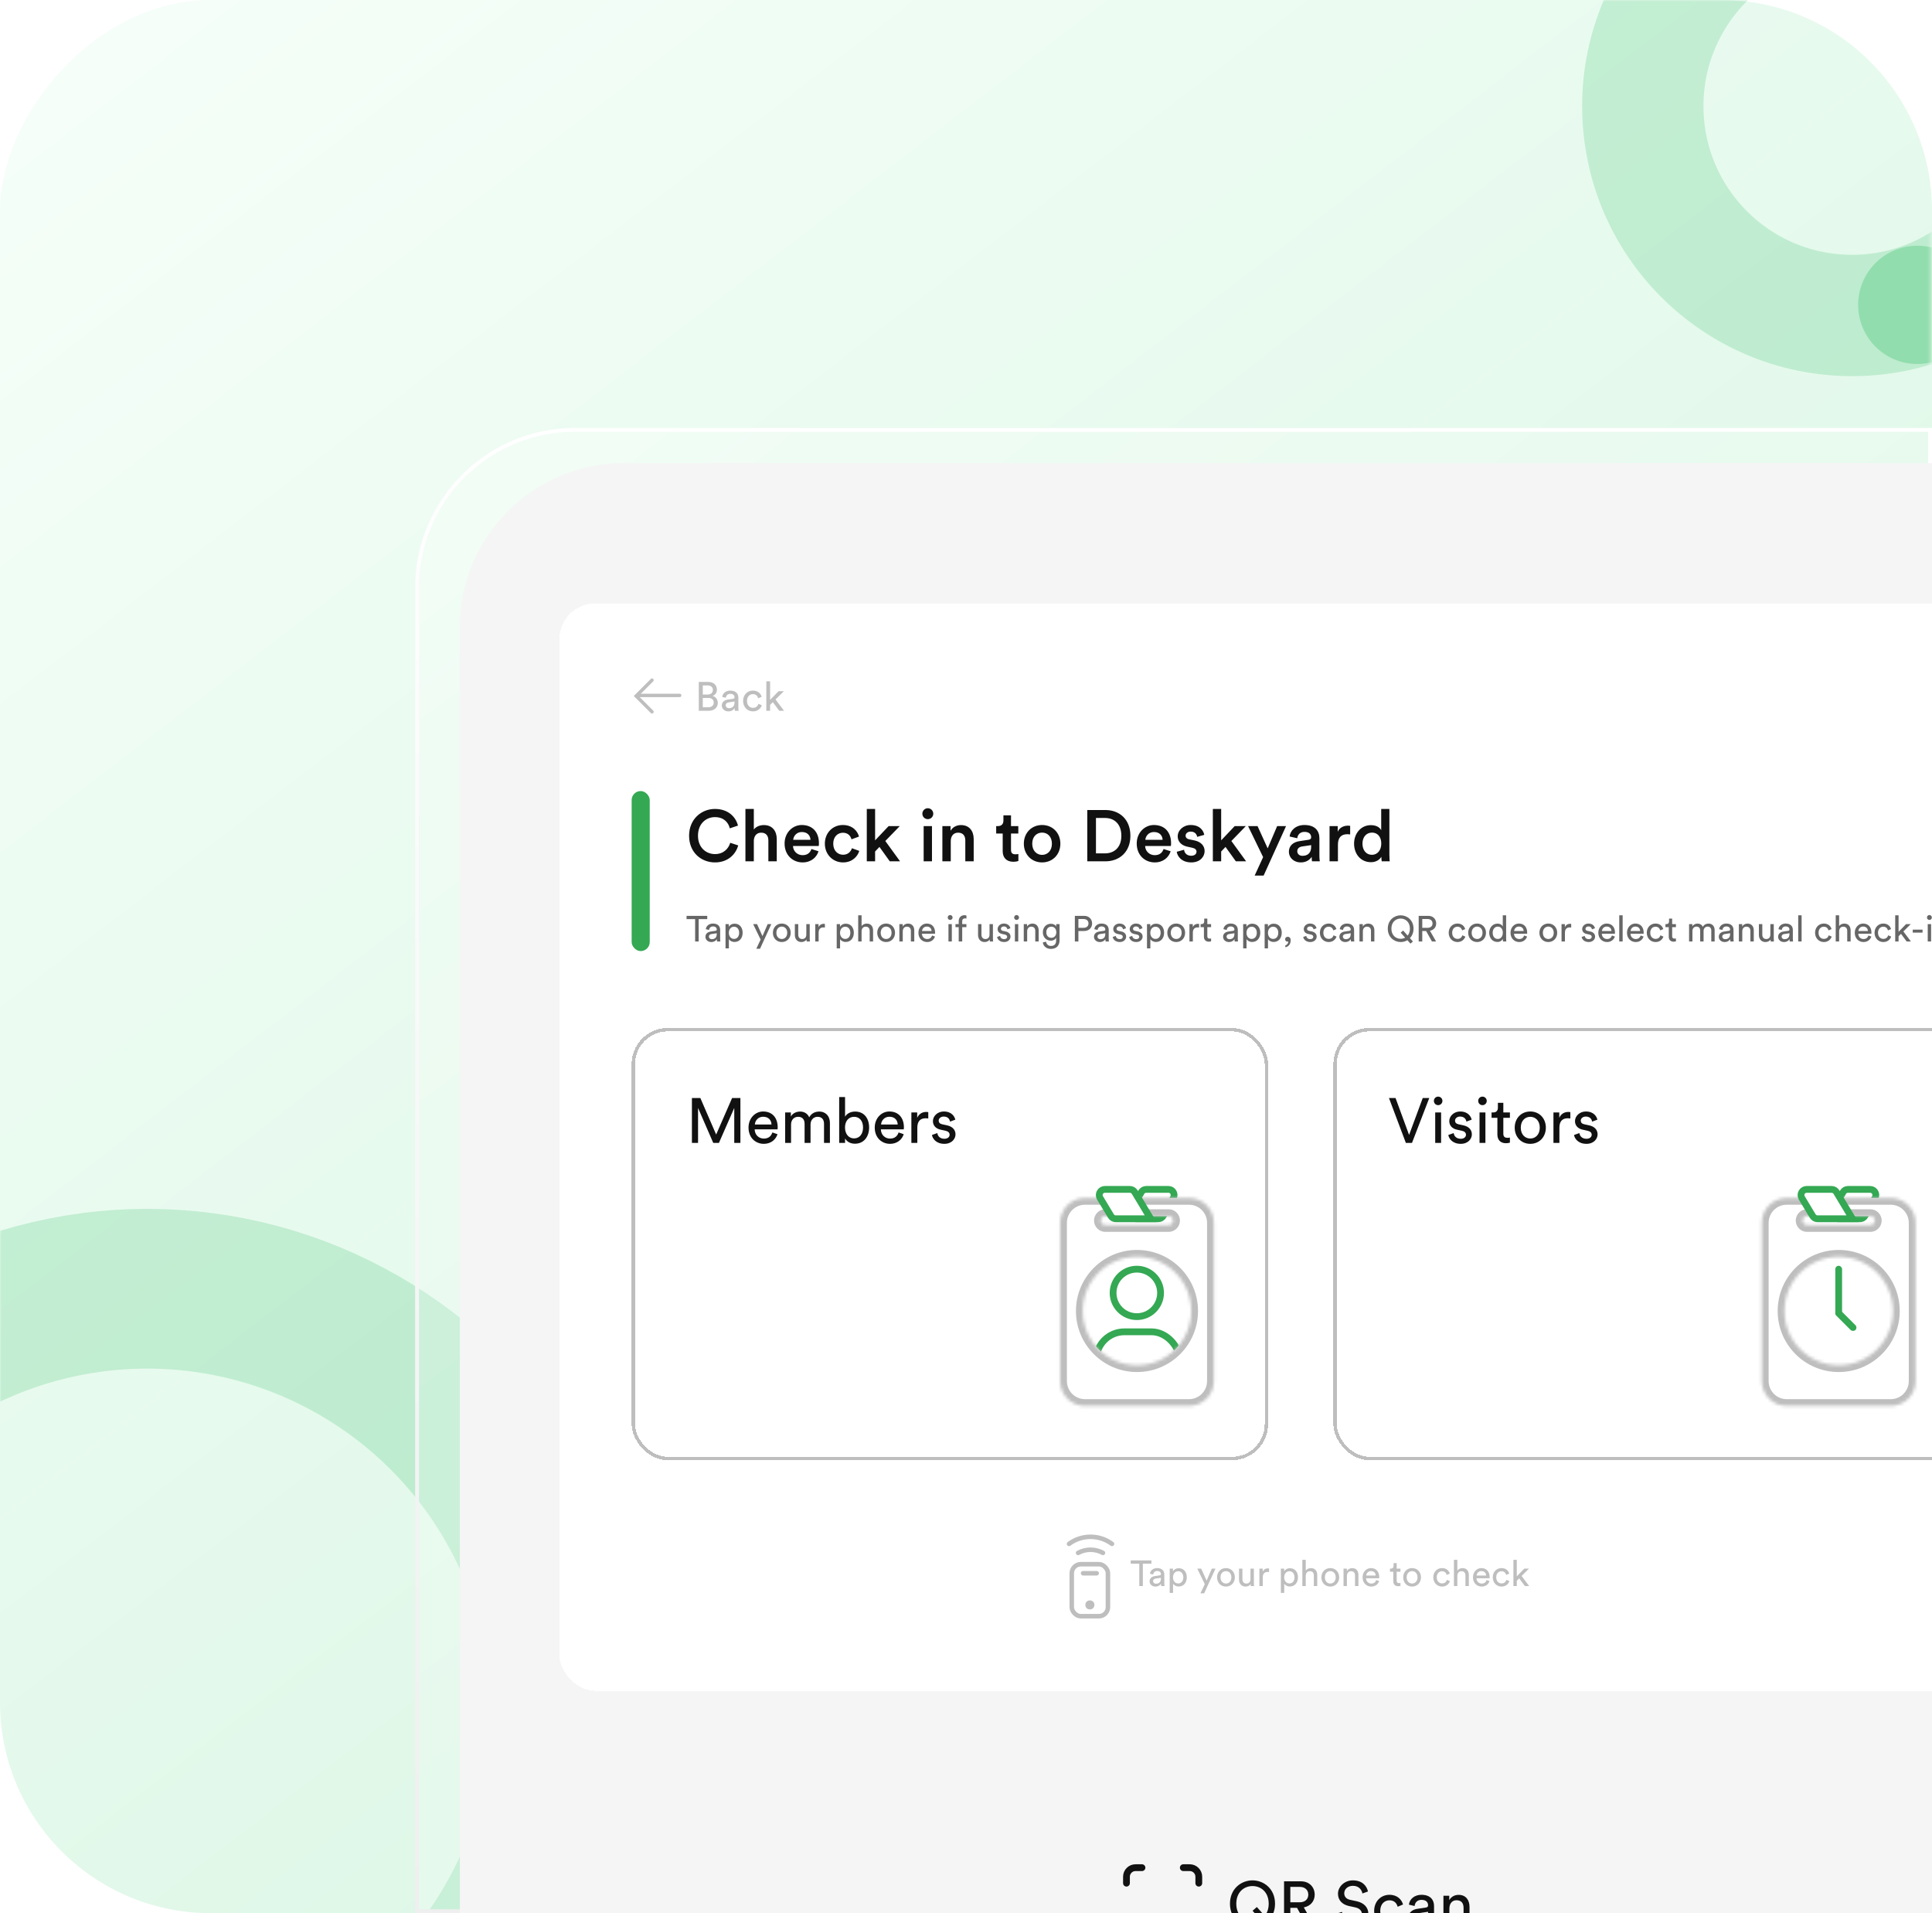 <svg width="605" height="599" viewBox="0 0 605 599" fill="none" xmlns="http://www.w3.org/2000/svg">
<rect width="605" height="599" rx="66" transform="matrix(-1 0 0 1 605 0)" fill="url(#paint0_linear_1394_23562)"/>
<mask id="mask0_1394_23562" style="mask-type:alpha" maskUnits="userSpaceOnUse" x="0" y="281" width="351" height="318">
<rect width="317.318" height="351" transform="matrix(4.37114e-08 -1 -1 -4.37114e-08 351 598.318)" fill="#D9D9D9"/>
</mask>
<g mask="url(#mask0_1394_23562)">
<circle cx="157.773" cy="157.773" r="132.773" transform="matrix(4.37114e-08 -1 -1 -4.37114e-08 203.867 694.046)" stroke="#28B95F" stroke-opacity="0.2" stroke-width="50"/>
<ellipse cx="26" cy="26" rx="26" ry="26" transform="matrix(4.37114e-08 -1 -1 -4.37114e-08 205 555.318)" fill="#28B95F" fill-opacity="0.3"/>
</g>
<mask id="mask1_1394_23562" style="mask-type:alpha" maskUnits="userSpaceOnUse" x="416" y="0" width="189" height="170">
<rect width="170" height="188.045" transform="matrix(-4.37114e-08 1 1 4.37114e-08 416.617 0)" fill="#D9D9D9"/>
</mask>
<g mask="url(#mask1_1394_23562)">
<circle cx="84.525" cy="84.525" r="65.531" transform="matrix(-4.37114e-08 1 1 4.37114e-08 495.445 -51.285)" stroke="#28B95F" stroke-opacity="0.2" stroke-width="37.989"/>
<circle cx="18.52" cy="18.52" r="18.52" transform="matrix(-4.37114e-08 1 1 4.37114e-08 581.875 76.928)" fill="#28B95F" fill-opacity="0.3"/>
</g>
<path d="M180 134.598H604.402V598.402H130.598V184C130.598 156.716 152.716 134.598 180 134.598Z" fill="white" fill-opacity="0.2" stroke="url(#paint1_linear_1394_23562)" stroke-width="1.196"/>
<g clip-path="url(#clip0_1394_23562)">
<path d="M144 196.41C144 168.017 167.017 145 195.41 145L605 145V599H144L144 196.41Z" fill="#F5F5F5"/>
<g filter="url(#filter0_d_1394_23562)">
<rect x="175.148" y="187.472" width="464.351" height="340.497" rx="11.326" fill="white" shape-rendering="crispEdges"/>
<path d="M204.174 211.539L199.219 216.494L204.174 221.449" stroke="#BEBEBE" stroke-width="1.062" stroke-linecap="round"/>
<line x1="199.75" y1="216.318" x2="212.845" y2="216.318" stroke="#BEBEBE" stroke-width="1.062" stroke-linecap="round"/>
<path d="M218.828 212.089L221.771 212.089C223.491 212.089 224.498 213.109 224.498 214.536C224.498 215.504 223.937 216.192 223.147 216.485C224.179 216.74 224.778 217.657 224.778 218.664C224.778 220.091 223.644 221.123 221.987 221.123L218.828 221.123L218.828 212.089ZM220.076 216.039L221.631 216.039C222.637 216.039 223.236 215.44 223.236 214.599C223.236 213.746 222.612 213.185 221.58 213.185L220.076 213.185L220.076 216.039ZM220.076 220.027L221.809 220.027C222.816 220.027 223.504 219.467 223.504 218.588C223.504 217.721 222.956 217.11 221.86 217.11L220.076 217.11L220.076 220.027ZM226.029 219.479C226.029 218.384 226.832 217.772 227.889 217.619L229.546 217.377C229.915 217.326 230.017 217.135 230.017 216.918C230.017 216.32 229.622 215.823 228.692 215.823C227.851 215.823 227.38 216.345 227.303 217.059L226.157 216.791C226.284 215.619 227.342 214.803 228.667 214.803C230.501 214.803 231.215 215.848 231.215 217.046L231.215 220.116C231.215 220.652 231.266 220.97 231.291 221.123L230.119 221.123C230.094 220.97 230.055 220.741 230.055 220.295C229.788 220.728 229.176 221.314 228.081 221.314C226.832 221.314 226.029 220.448 226.029 219.479ZM228.246 220.308C229.227 220.308 230.017 219.836 230.017 218.498L230.017 218.218L228.144 218.498C227.635 218.575 227.252 218.868 227.252 219.416C227.252 219.874 227.635 220.308 228.246 220.308ZM235.782 215.912C234.813 215.912 233.922 216.625 233.922 218.052C233.922 219.454 234.801 220.206 235.795 220.206C236.941 220.206 237.362 219.428 237.502 218.944L238.559 219.403C238.266 220.282 237.387 221.314 235.795 221.314C234.011 221.314 232.698 219.913 232.698 218.052C232.698 216.141 234.036 214.803 235.782 214.803C237.413 214.803 238.254 215.823 238.508 216.753L237.425 217.211C237.273 216.613 236.827 215.912 235.782 215.912ZM245.466 214.994L242.854 217.581L245.517 221.123L244.014 221.123L242.013 218.422L241.159 219.276L241.159 221.123L239.975 221.123L239.975 211.898L241.159 211.898L241.159 217.708L243.81 214.994L245.466 214.994Z" fill="#BEBEBE"/>
<rect x="197.797" y="246.26" width="5.663" height="50.101" rx="2.831" fill="#34A853"/>
<path d="M223.895 268.6C219.568 268.6 215.786 265.474 215.786 260.241C215.786 255.009 219.704 251.86 223.872 251.86C227.949 251.86 230.373 254.261 231.098 257.07L228.538 257.931C228.063 255.983 226.568 254.42 223.872 254.42C221.222 254.42 218.572 256.345 218.572 260.241C218.572 264.001 221.154 265.995 223.895 265.995C226.59 265.995 228.131 264.273 228.674 262.461L231.166 263.276C230.441 265.995 227.995 268.6 223.895 268.6ZM236.058 261.782L236.058 268.26L233.431 268.26L233.431 251.86L236.058 251.86L236.058 258.293C236.806 257.319 238.051 256.911 239.207 256.911C241.925 256.911 243.238 258.859 243.238 261.283L243.238 268.26L240.611 268.26L240.611 261.736C240.611 260.377 239.999 259.29 238.346 259.29C236.896 259.29 236.103 260.377 236.058 261.782ZM248.386 261.532L253.8 261.532C253.755 260.241 252.894 259.086 251.082 259.086C249.428 259.086 248.477 260.354 248.386 261.532ZM254.094 264.409L256.314 265.111C255.725 267.037 253.981 268.6 251.331 268.6C248.341 268.6 245.691 266.425 245.691 262.688C245.691 259.199 248.273 256.889 251.059 256.889C254.457 256.889 256.45 259.131 256.45 262.62C256.45 263.05 256.405 263.412 256.382 263.458L248.318 263.458C248.386 265.134 249.7 266.334 251.331 266.334C252.917 266.334 253.732 265.496 254.094 264.409ZM263.962 259.313C262.354 259.313 260.927 260.513 260.927 262.733C260.927 264.953 262.354 266.199 264.008 266.199C265.729 266.199 266.522 264.998 266.771 264.16L269.081 264.998C268.56 266.719 266.907 268.6 264.008 268.6C260.768 268.6 258.299 266.085 258.299 262.733C258.299 259.335 260.768 256.889 263.94 256.889C266.907 256.889 268.538 258.746 268.991 260.513L266.635 261.374C266.386 260.4 265.638 259.313 263.962 259.313ZM281.762 257.229L277.232 261.895L281.853 268.26L278.636 268.26L275.397 263.752L274.038 265.179L274.038 268.26L271.433 268.26L271.433 251.86L274.038 251.86L274.038 261.691L278.274 257.229L281.762 257.229ZM291.845 268.26L289.24 268.26L289.24 257.229L291.845 257.229L291.845 268.26ZM288.832 253.355C288.832 252.404 289.603 251.634 290.531 251.634C291.483 251.634 292.253 252.404 292.253 253.355C292.253 254.307 291.483 255.054 290.531 255.054C289.603 255.054 288.832 254.307 288.832 253.355ZM297.73 261.895L297.73 268.26L295.102 268.26L295.102 257.229L297.662 257.229L297.662 258.701C298.386 257.432 299.7 256.911 300.923 256.911C303.619 256.911 304.91 258.859 304.91 261.283L304.91 268.26L302.283 268.26L302.283 261.736C302.283 260.377 301.671 259.29 300.017 259.29C298.522 259.29 297.73 260.445 297.73 261.895ZM316.596 253.854L316.596 257.229L318.884 257.229L318.884 259.562L316.596 259.562L316.596 264.681C316.596 265.655 317.026 266.063 318 266.063C318.363 266.063 318.793 265.995 318.906 265.972L318.906 268.147C318.748 268.214 318.249 268.396 317.298 268.396C315.259 268.396 313.991 267.173 313.991 265.111L313.991 259.562L311.952 259.562L311.952 257.229L312.519 257.229C313.696 257.229 314.217 256.481 314.217 255.507L314.217 253.854L316.596 253.854ZM326.321 266.244C327.951 266.244 329.401 265.043 329.401 262.733C329.401 260.445 327.951 259.267 326.321 259.267C324.712 259.267 323.24 260.445 323.24 262.733C323.24 265.021 324.712 266.244 326.321 266.244ZM326.321 256.889C329.628 256.889 332.051 259.358 332.051 262.733C332.051 266.131 329.628 268.6 326.321 268.6C323.036 268.6 320.612 266.131 320.612 262.733C320.612 259.358 323.036 256.889 326.321 256.889ZM343.198 265.768L346.052 265.768C348.838 265.768 351.149 263.979 351.149 260.264C351.149 256.504 348.861 254.692 346.075 254.692L343.198 254.692L343.198 265.768ZM346.143 268.26L340.48 268.26L340.48 252.2L346.165 252.2C350.537 252.2 353.98 255.099 353.98 260.264C353.98 265.406 350.492 268.26 346.143 268.26ZM358.656 261.532L364.07 261.532C364.025 260.241 363.164 259.086 361.352 259.086C359.698 259.086 358.747 260.354 358.656 261.532ZM364.364 264.409L366.584 265.111C365.995 267.037 364.251 268.6 361.601 268.6C358.611 268.6 355.961 266.425 355.961 262.688C355.961 259.199 358.543 256.889 361.329 256.889C364.727 256.889 366.72 259.131 366.72 262.62C366.72 263.05 366.675 263.412 366.652 263.458L358.588 263.458C358.656 265.134 359.97 266.334 361.601 266.334C363.187 266.334 364.002 265.496 364.364 264.409ZM368.501 265.27L370.789 264.636C370.88 265.632 371.627 266.516 373.032 266.516C374.119 266.516 374.685 265.927 374.685 265.247C374.685 264.658 374.278 264.205 373.394 264.024L371.763 263.662C369.815 263.231 368.796 261.963 368.796 260.445C368.796 258.52 370.563 256.889 372.851 256.889C375.931 256.889 376.928 258.882 377.109 259.969L374.889 260.604C374.799 259.969 374.323 258.95 372.851 258.95C371.922 258.95 371.265 259.539 371.265 260.219C371.265 260.808 371.695 261.238 372.375 261.374L374.051 261.714C376.135 262.167 377.222 263.435 377.222 265.066C377.222 266.742 375.863 268.6 373.054 268.6C369.861 268.6 368.637 266.516 368.501 265.27ZM390.13 257.229L385.6 261.895L390.22 268.26L387.004 268.26L383.765 263.752L382.406 265.179L382.406 268.26L379.801 268.26L379.801 251.86L382.406 251.86L382.406 261.691L386.642 257.229L390.13 257.229ZM395.701 272.722L392.892 272.722L395.542 266.946L390.831 257.229L393.798 257.229L396.969 264.205L399.937 257.229L402.723 257.229L395.701 272.722ZM403.609 265.27C403.609 263.299 405.058 262.212 406.938 261.94L409.77 261.51C410.404 261.419 410.585 261.102 410.585 260.717C410.585 259.788 409.951 259.041 408.501 259.041C407.12 259.041 406.349 259.924 406.236 261.034L403.835 260.49C404.039 258.588 405.76 256.889 408.479 256.889C411.876 256.889 413.167 258.814 413.167 261.011L413.167 266.493C413.167 267.49 413.281 268.147 413.303 268.26L410.857 268.26C410.834 268.192 410.744 267.739 410.744 266.855C410.223 267.693 409.136 268.6 407.346 268.6C405.036 268.6 403.609 267.014 403.609 265.27ZM407.844 266.538C409.317 266.538 410.585 265.836 410.585 263.684L410.585 263.186L407.708 263.616C406.893 263.752 406.236 264.205 406.236 265.111C406.236 265.859 406.802 266.538 407.844 266.538ZM422.799 257.161L422.799 259.834C422.505 259.788 422.21 259.766 421.939 259.766C419.9 259.766 418.971 260.943 418.971 263.005L418.971 268.26L416.344 268.26L416.344 257.229L418.903 257.229L418.903 258.995C419.424 257.795 420.647 257.093 422.097 257.093C422.414 257.093 422.686 257.138 422.799 257.161ZM426.653 262.71C426.653 264.817 427.831 266.221 429.62 266.221C431.342 266.221 432.542 264.794 432.542 262.688C432.542 260.581 431.364 259.267 429.643 259.267C427.921 259.267 426.653 260.604 426.653 262.71ZM435.079 251.86L435.079 266.244C435.079 267.24 435.17 268.079 435.192 268.26L432.678 268.26C432.633 268.011 432.565 267.286 432.565 266.833C432.044 267.761 430.888 268.532 429.326 268.532C426.154 268.532 424.025 266.04 424.025 262.71C424.025 259.539 426.177 256.934 429.28 256.934C431.206 256.934 432.18 257.818 432.519 258.52L432.519 251.86L435.079 251.86Z" fill="#111111"/>
<path d="M221.471 286.361L218.787 286.361L218.787 293.36L217.677 293.36L217.677 286.361L214.993 286.361L214.993 285.33L221.471 285.33L221.471 286.361ZM220.906 291.899C220.906 290.925 221.619 290.382 222.56 290.246L224.032 290.031C224.36 289.985 224.451 289.815 224.451 289.623C224.451 289.091 224.1 288.649 223.273 288.649C222.526 288.649 222.106 289.113 222.039 289.747L221.019 289.51C221.132 288.468 222.072 287.743 223.25 287.743C224.881 287.743 225.515 288.672 225.515 289.736L225.515 292.466C225.515 292.941 225.561 293.224 225.583 293.36L224.541 293.36C224.519 293.224 224.485 293.021 224.485 292.624C224.247 293.009 223.703 293.53 222.729 293.53C221.619 293.53 220.906 292.76 220.906 291.899ZM222.877 292.636C223.749 292.636 224.451 292.216 224.451 291.027L224.451 290.778L222.786 291.027C222.333 291.095 221.993 291.356 221.993 291.843C221.993 292.25 222.333 292.636 222.877 292.636ZM228.25 295.512L227.197 295.512L227.197 287.913L228.227 287.913L228.227 288.762C228.522 288.219 229.167 287.788 230.051 287.788C231.682 287.788 232.554 289.045 232.554 290.631C232.554 292.25 231.614 293.508 230.017 293.508C229.179 293.508 228.544 293.111 228.25 292.624L228.25 295.512ZM231.466 290.631C231.466 289.544 230.855 288.728 229.858 288.728C228.884 288.728 228.239 289.544 228.239 290.631C228.239 291.752 228.884 292.556 229.858 292.556C230.843 292.556 231.466 291.752 231.466 290.631ZM237.994 295.637L236.827 295.637L238.186 292.76L235.842 287.913L237.065 287.913L238.764 291.673L240.395 287.913L241.539 287.913L237.994 295.637ZM244.817 292.579C245.723 292.579 246.516 291.899 246.516 290.631C246.516 289.374 245.723 288.694 244.817 288.694C243.911 288.694 243.118 289.374 243.118 290.631C243.118 291.899 243.911 292.579 244.817 292.579ZM244.817 287.743C246.448 287.743 247.603 288.977 247.603 290.631C247.603 292.296 246.448 293.53 244.817 293.53C243.186 293.53 242.031 292.296 242.031 290.631C242.031 288.977 243.186 287.743 244.817 287.743ZM252.553 292.703C252.259 293.27 251.579 293.53 250.945 293.53C249.677 293.53 248.906 292.579 248.906 291.344L248.906 287.913L249.971 287.913L249.971 291.186C249.971 291.933 250.311 292.59 251.206 292.59C252.066 292.59 252.497 292.024 252.497 291.197L252.497 287.913L253.561 287.913L253.561 292.352C253.561 292.783 253.595 293.168 253.618 293.36L252.599 293.36C252.576 293.236 252.553 292.93 252.553 292.703ZM258.313 287.856L258.313 288.989C258.155 288.966 257.996 288.955 257.849 288.955C256.954 288.955 256.354 289.43 256.354 290.631L256.354 293.36L255.289 293.36L255.289 287.913L256.331 287.913L256.331 288.864C256.728 288.026 257.407 287.822 257.962 287.822C258.11 287.822 258.257 287.845 258.313 287.856ZM263.067 295.512L262.014 295.512L262.014 287.913L263.045 287.913L263.045 288.762C263.339 288.219 263.985 287.788 264.868 287.788C266.499 287.788 267.371 289.045 267.371 290.631C267.371 292.25 266.431 293.508 264.834 293.508C263.996 293.508 263.362 293.111 263.067 292.624L263.067 295.512ZM266.284 290.631C266.284 289.544 265.672 288.728 264.676 288.728C263.702 288.728 263.056 289.544 263.056 290.631C263.056 291.752 263.702 292.556 264.676 292.556C265.661 292.556 266.284 291.752 266.284 290.631ZM269.803 290.155L269.803 293.36L268.739 293.36L268.739 285.161L269.803 285.161L269.803 288.547C270.2 287.969 270.834 287.754 271.457 287.754C272.759 287.754 273.405 288.694 273.405 289.906L273.405 293.36L272.34 293.36L272.34 290.087C272.34 289.328 272.023 288.717 271.072 288.717C270.256 288.717 269.826 289.351 269.803 290.155ZM277.489 292.579C278.395 292.579 279.188 291.899 279.188 290.631C279.188 289.374 278.395 288.694 277.489 288.694C276.583 288.694 275.79 289.374 275.79 290.631C275.79 291.899 276.583 292.579 277.489 292.579ZM277.489 287.743C279.12 287.743 280.275 288.977 280.275 290.631C280.275 292.296 279.12 293.53 277.489 293.53C275.858 293.53 274.703 292.296 274.703 290.631C274.703 288.977 275.858 287.743 277.489 287.743ZM282.699 290.212L282.699 293.36L281.635 293.36L281.635 287.913L282.677 287.913L282.677 288.694C283.073 288.015 283.719 287.754 284.353 287.754C285.655 287.754 286.301 288.694 286.301 289.906L286.301 293.36L285.236 293.36L285.236 290.087C285.236 289.328 284.919 288.717 283.968 288.717C283.13 288.717 282.699 289.385 282.699 290.212ZM288.731 290.076L291.71 290.076C291.687 289.294 291.178 288.683 290.215 288.683C289.32 288.683 288.777 289.374 288.731 290.076ZM291.869 291.492L292.786 291.809C292.48 292.771 291.608 293.53 290.34 293.53C288.879 293.53 287.599 292.466 287.599 290.62C287.599 288.909 288.833 287.743 290.204 287.743C291.88 287.743 292.82 288.898 292.82 290.597C292.82 290.733 292.809 290.869 292.797 290.937L288.697 290.937C288.72 291.911 289.422 292.59 290.34 292.59C291.223 292.59 291.665 292.103 291.869 291.492ZM298.062 293.36L297.008 293.36L297.008 287.913L298.062 287.913L298.062 293.36ZM296.771 285.851C296.771 285.421 297.11 285.081 297.529 285.081C297.96 285.081 298.3 285.421 298.3 285.851C298.3 286.271 297.96 286.61 297.529 286.61C297.11 286.61 296.771 286.271 296.771 285.851ZM302.627 288.875L301.314 288.875L301.314 293.36L300.215 293.36L300.215 288.875L299.207 288.875L299.207 287.913L300.215 287.913L300.215 286.995C300.215 285.784 301.019 285.127 302.004 285.127C302.367 285.127 302.593 285.206 302.639 285.24L302.639 286.191C302.582 286.169 302.446 286.123 302.174 286.123C301.801 286.123 301.314 286.304 301.314 287.052L301.314 287.913L302.627 287.913L302.627 288.875ZM309.922 292.703C309.628 293.27 308.948 293.53 308.314 293.53C307.046 293.53 306.276 292.579 306.276 291.344L306.276 287.913L307.34 287.913L307.34 291.186C307.34 291.933 307.68 292.59 308.575 292.59C309.435 292.59 309.866 292.024 309.866 291.197L309.866 287.913L310.93 287.913L310.93 292.352C310.93 292.783 310.964 293.168 310.987 293.36L309.968 293.36C309.945 293.236 309.922 292.93 309.922 292.703ZM312.228 291.945L313.191 291.605C313.259 292.171 313.689 292.624 314.459 292.624C315.06 292.624 315.388 292.284 315.388 291.899C315.388 291.56 315.139 291.299 314.686 291.197L313.757 290.993C312.908 290.812 312.398 290.234 312.398 289.464C312.398 288.536 313.27 287.743 314.335 287.743C315.83 287.743 316.294 288.717 316.407 289.204L315.467 289.555C315.422 289.272 315.196 288.649 314.335 288.649C313.791 288.649 313.429 289 313.429 289.374C313.429 289.702 313.633 289.94 314.052 290.031L314.935 290.223C315.92 290.438 316.441 291.039 316.441 291.843C316.441 292.613 315.796 293.53 314.448 293.53C312.953 293.53 312.319 292.568 312.228 291.945ZM318.866 293.36L317.813 293.36L317.813 287.913L318.866 287.913L318.866 293.36ZM317.575 285.851C317.575 285.421 317.915 285.081 318.334 285.081C318.764 285.081 319.104 285.421 319.104 285.851C319.104 286.271 318.764 286.61 318.334 286.61C317.915 286.61 317.575 286.271 317.575 285.851ZM321.653 290.212L321.653 293.36L320.589 293.36L320.589 287.913L321.631 287.913L321.631 288.694C322.027 288.015 322.673 287.754 323.307 287.754C324.609 287.754 325.255 288.694 325.255 289.906L325.255 293.36L324.19 293.36L324.19 290.087C324.19 289.328 323.873 288.717 322.922 288.717C322.084 288.717 321.653 289.385 321.653 290.212ZM326.553 293.655L327.583 293.417C327.663 294.176 328.24 294.753 329.067 294.753C330.211 294.753 330.732 294.164 330.732 292.987L330.732 292.205C330.471 292.703 329.883 293.1 329.067 293.1C327.617 293.1 326.564 292.001 326.564 290.461C326.564 288.989 327.572 287.811 329.067 287.811C329.905 287.811 330.471 288.128 330.743 288.672L330.743 287.913L331.797 287.913L331.797 292.953C331.797 294.334 331.117 295.682 329.067 295.682C327.708 295.682 326.689 294.821 326.553 293.655ZM329.226 292.205C330.143 292.205 330.777 291.514 330.777 290.461C330.777 289.408 330.143 288.717 329.226 288.717C328.286 288.717 327.651 289.408 327.651 290.461C327.651 291.526 328.263 292.205 329.226 292.205ZM337.697 289.079L339.305 289.079C340.268 289.079 340.857 288.547 340.857 287.72C340.857 286.871 340.268 286.327 339.305 286.327L337.697 286.327L337.697 289.079ZM339.509 290.076L337.697 290.076L337.697 293.36L336.587 293.36L336.587 285.33L339.509 285.33C340.993 285.33 341.989 286.361 341.989 287.709C341.989 289.068 340.993 290.076 339.509 290.076ZM342.579 291.899C342.579 290.925 343.292 290.382 344.233 290.246L345.705 290.031C346.033 289.985 346.124 289.815 346.124 289.623C346.124 289.091 345.773 288.649 344.946 288.649C344.199 288.649 343.779 289.113 343.712 289.747L342.692 289.51C342.805 288.468 343.746 287.743 344.923 287.743C346.554 287.743 347.189 288.672 347.189 289.736L347.189 292.466C347.189 292.941 347.234 293.224 347.256 293.36L346.215 293.36C346.192 293.224 346.158 293.021 346.158 292.624C345.92 293.009 345.376 293.53 344.402 293.53C343.292 293.53 342.579 292.76 342.579 291.899ZM344.55 292.636C345.422 292.636 346.124 292.216 346.124 291.027L346.124 290.778L344.459 291.027C344.006 291.095 343.666 291.356 343.666 291.843C343.666 292.25 344.006 292.636 344.55 292.636ZM348.439 291.945L349.402 291.605C349.47 292.171 349.9 292.624 350.67 292.624C351.271 292.624 351.599 292.284 351.599 291.899C351.599 291.56 351.35 291.299 350.897 291.197L349.968 290.993C349.119 290.812 348.609 290.234 348.609 289.464C348.609 288.536 349.481 287.743 350.546 287.743C352.041 287.743 352.505 288.717 352.618 289.204L351.678 289.555C351.633 289.272 351.407 288.649 350.546 288.649C350.002 288.649 349.64 289 349.64 289.374C349.64 289.702 349.844 289.94 350.263 290.031L351.146 290.223C352.131 290.438 352.652 291.039 352.652 291.843C352.652 292.613 352.007 293.53 350.659 293.53C349.164 293.53 348.53 292.568 348.439 291.945ZM353.593 291.945L354.556 291.605C354.624 292.171 355.054 292.624 355.824 292.624C356.425 292.624 356.753 292.284 356.753 291.899C356.753 291.56 356.504 291.299 356.051 291.197L355.122 290.993C354.273 290.812 353.763 290.234 353.763 289.464C353.763 288.536 354.635 287.743 355.7 287.743C357.195 287.743 357.659 288.717 357.772 289.204L356.832 289.555C356.787 289.272 356.561 288.649 355.7 288.649C355.156 288.649 354.794 289 354.794 289.374C354.794 289.702 354.998 289.94 355.417 290.031L356.3 290.223C357.285 290.438 357.806 291.039 357.806 291.843C357.806 292.613 357.161 293.53 355.813 293.53C354.318 293.53 353.684 292.568 353.593 291.945ZM360.231 295.512L359.178 295.512L359.178 287.913L360.208 287.913L360.208 288.762C360.503 288.219 361.148 287.788 362.032 287.788C363.663 287.788 364.535 289.045 364.535 290.631C364.535 292.25 363.595 293.508 361.998 293.508C361.16 293.508 360.525 293.111 360.231 292.624L360.231 295.512ZM363.448 290.631C363.448 289.544 362.836 288.728 361.839 288.728C360.865 288.728 360.22 289.544 360.22 290.631C360.22 291.752 360.865 292.556 361.839 292.556C362.825 292.556 363.448 291.752 363.448 290.631ZM368.326 292.579C369.232 292.579 370.025 291.899 370.025 290.631C370.025 289.374 369.232 288.694 368.326 288.694C367.42 288.694 366.627 289.374 366.627 290.631C366.627 291.899 367.42 292.579 368.326 292.579ZM368.326 287.743C369.957 287.743 371.112 288.977 371.112 290.631C371.112 292.296 369.957 293.53 368.326 293.53C366.695 293.53 365.54 292.296 365.54 290.631C365.54 288.977 366.695 287.743 368.326 287.743ZM375.496 287.856L375.496 288.989C375.337 288.966 375.179 288.955 375.032 288.955C374.137 288.955 373.537 289.43 373.537 290.631L373.537 293.36L372.472 293.36L372.472 287.913L373.514 287.913L373.514 288.864C373.91 288.026 374.59 287.822 375.145 287.822C375.292 287.822 375.439 287.845 375.496 287.856ZM378.07 286.191L378.07 287.913L379.248 287.913L379.248 288.875L378.07 288.875L378.07 291.707C378.07 292.205 378.274 292.454 378.829 292.454C378.965 292.454 379.157 292.432 379.248 292.409L379.248 293.315C379.157 293.349 378.886 293.417 378.523 293.417C377.594 293.417 377.006 292.851 377.006 291.865L377.006 288.875L375.964 288.875L375.964 287.913L376.258 287.913C376.847 287.913 377.096 287.55 377.096 287.075L377.096 286.191L378.07 286.191ZM383.004 291.899C383.004 290.925 383.717 290.382 384.657 290.246L386.13 290.031C386.458 289.985 386.549 289.815 386.549 289.623C386.549 289.091 386.198 288.649 385.371 288.649C384.623 288.649 384.204 289.113 384.136 289.747L383.117 289.51C383.23 288.468 384.17 287.743 385.348 287.743C386.979 287.743 387.613 288.672 387.613 289.736L387.613 292.466C387.613 292.941 387.659 293.224 387.681 293.36L386.639 293.36C386.617 293.224 386.583 293.021 386.583 292.624C386.345 293.009 385.801 293.53 384.827 293.53C383.717 293.53 383.004 292.76 383.004 291.899ZM384.975 292.636C385.847 292.636 386.549 292.216 386.549 291.027L386.549 290.778L384.884 291.027C384.431 291.095 384.091 291.356 384.091 291.843C384.091 292.25 384.431 292.636 384.975 292.636ZM390.348 295.512L389.295 295.512L389.295 287.913L390.325 287.913L390.325 288.762C390.62 288.219 391.265 287.788 392.149 287.788C393.78 287.788 394.652 289.045 394.652 290.631C394.652 292.25 393.712 293.508 392.115 293.508C391.277 293.508 390.642 293.111 390.348 292.624L390.348 295.512ZM393.564 290.631C393.564 289.544 392.953 288.728 391.956 288.728C390.982 288.728 390.337 289.544 390.337 290.631C390.337 291.752 390.982 292.556 391.956 292.556C392.941 292.556 393.564 291.752 393.564 290.631ZM397.072 295.512L396.019 295.512L396.019 287.913L397.05 287.913L397.05 288.762C397.344 288.219 397.99 287.788 398.873 287.788C400.504 287.788 401.376 289.045 401.376 290.631C401.376 292.25 400.436 293.508 398.839 293.508C398.001 293.508 397.367 293.111 397.072 292.624L397.072 295.512ZM400.289 290.631C400.289 289.544 399.677 288.728 398.681 288.728C397.707 288.728 397.061 289.544 397.061 290.631C397.061 291.752 397.707 292.556 398.681 292.556C399.666 292.556 400.289 291.752 400.289 290.631ZM402.429 292.636C402.429 292.228 402.78 291.877 403.256 291.877C403.743 291.877 404.173 292.239 404.173 292.953C404.173 294.448 403.199 295.071 402.497 295.161L402.497 294.572C403.052 294.448 403.426 293.893 403.437 293.349C403.403 293.372 403.312 293.406 403.188 293.406C402.769 293.406 402.429 293.123 402.429 292.636ZM408.098 291.945L409.061 291.605C409.129 292.171 409.559 292.624 410.329 292.624C410.929 292.624 411.258 292.284 411.258 291.899C411.258 291.56 411.009 291.299 410.556 291.197L409.627 290.993C408.777 290.812 408.268 290.234 408.268 289.464C408.268 288.536 409.14 287.743 410.204 287.743C411.699 287.743 412.164 288.717 412.277 289.204L411.337 289.555C411.292 289.272 411.065 288.649 410.204 288.649C409.661 288.649 409.298 289 409.298 289.374C409.298 289.702 409.502 289.94 409.921 290.031L410.805 290.223C411.79 290.438 412.311 291.039 412.311 291.843C412.311 292.613 411.665 293.53 410.318 293.53C408.823 293.53 408.188 292.568 408.098 291.945ZM416.061 288.728C415.2 288.728 414.407 289.362 414.407 290.631C414.407 291.877 415.189 292.545 416.072 292.545C417.091 292.545 417.465 291.854 417.59 291.424L418.53 291.831C418.269 292.613 417.488 293.53 416.072 293.53C414.486 293.53 413.32 292.284 413.32 290.631C413.32 288.932 414.509 287.743 416.061 287.743C417.51 287.743 418.258 288.649 418.484 289.476L417.522 289.883C417.386 289.351 416.989 288.728 416.061 288.728ZM419.425 291.899C419.425 290.925 420.139 290.382 421.079 290.246L422.551 290.031C422.879 289.985 422.97 289.815 422.97 289.623C422.97 289.091 422.619 288.649 421.792 288.649C421.045 288.649 420.626 289.113 420.558 289.747L419.538 289.51C419.652 288.468 420.592 287.743 421.77 287.743C423.4 287.743 424.035 288.672 424.035 289.736L424.035 292.466C424.035 292.941 424.08 293.224 424.103 293.36L423.061 293.36C423.038 293.224 423.004 293.021 423.004 292.624C422.766 293.009 422.223 293.53 421.249 293.53C420.139 293.53 419.425 292.76 419.425 291.899ZM421.396 292.636C422.268 292.636 422.97 292.216 422.97 291.027L422.97 290.778L421.305 291.027C420.852 291.095 420.512 291.356 420.512 291.843C420.512 292.25 420.852 292.636 421.396 292.636ZM426.78 290.212L426.78 293.36L425.716 293.36L425.716 287.913L426.758 287.913L426.758 288.694C427.154 288.015 427.8 287.754 428.434 287.754C429.736 287.754 430.382 288.694 430.382 289.906L430.382 293.36L429.317 293.36L429.317 290.087C429.317 289.328 429 288.717 428.049 288.717C427.211 288.717 426.78 289.385 426.78 290.212ZM434.579 289.34C434.579 286.656 436.595 285.161 438.611 285.161C440.626 285.161 442.642 286.656 442.642 289.34C442.642 290.608 442.189 291.605 441.51 292.307L442.45 293.36L441.691 294.029L440.717 292.953C440.083 293.338 439.347 293.53 438.611 293.53C436.595 293.53 434.579 292.024 434.579 289.34ZM435.711 289.34C435.711 291.435 437.116 292.511 438.611 292.511C439.109 292.511 439.585 292.398 440.015 292.16L438.622 290.597L439.392 289.929L440.796 291.514C441.227 290.993 441.51 290.268 441.51 289.34C441.51 287.245 440.106 286.18 438.611 286.18C437.116 286.18 435.711 287.245 435.711 289.34ZM448.414 293.36L446.579 290.076L445.379 290.076L445.379 293.36L444.258 293.36L444.258 285.33L447.282 285.33C448.799 285.33 449.739 286.395 449.739 287.72C449.739 288.875 449.003 289.77 447.791 289.997L449.705 293.36L448.414 293.36ZM445.379 289.079L447.078 289.079C447.984 289.079 448.595 288.547 448.595 287.72C448.595 286.871 447.984 286.327 447.078 286.327L445.379 286.327L445.379 289.079ZM456.397 288.728C455.536 288.728 454.744 289.362 454.744 290.631C454.744 291.877 455.525 292.545 456.408 292.545C457.428 292.545 457.802 291.854 457.926 291.424L458.866 291.831C458.606 292.613 457.824 293.53 456.408 293.53C454.823 293.53 453.656 292.284 453.656 290.631C453.656 288.932 454.846 287.743 456.397 287.743C457.847 287.743 458.594 288.649 458.821 289.476L457.858 289.883C457.722 289.351 457.326 288.728 456.397 288.728ZM462.548 292.579C463.454 292.579 464.247 291.899 464.247 290.631C464.247 289.374 463.454 288.694 462.548 288.694C461.642 288.694 460.849 289.374 460.849 290.631C460.849 291.899 461.642 292.579 462.548 292.579ZM462.548 287.743C464.179 287.743 465.334 288.977 465.334 290.631C465.334 292.296 464.179 293.53 462.548 293.53C460.917 293.53 459.762 292.296 459.762 290.631C459.762 288.977 460.917 287.743 462.548 287.743ZM467.43 290.62C467.43 291.741 468.008 292.568 469.027 292.568C470.001 292.568 470.601 291.718 470.601 290.597C470.601 289.476 470.012 288.706 469.038 288.706C468.064 288.706 467.43 289.498 467.43 290.62ZM470.612 292.624L470.612 292.534C470.352 293.055 469.774 293.508 468.925 293.508C467.328 293.508 466.343 292.239 466.343 290.62C466.343 289.079 467.385 287.765 468.925 287.765C469.888 287.765 470.409 288.241 470.59 288.683L470.59 285.161L471.643 285.161L471.643 292.352C471.643 292.873 471.688 293.27 471.7 293.36L470.669 293.36C470.646 293.236 470.612 292.953 470.612 292.624ZM474.144 290.076L477.123 290.076C477.1 289.294 476.591 288.683 475.628 288.683C474.733 288.683 474.19 289.374 474.144 290.076ZM477.281 291.492L478.199 291.809C477.893 292.771 477.021 293.53 475.752 293.53C474.291 293.53 473.012 292.466 473.012 290.62C473.012 288.909 474.246 287.743 475.617 287.743C477.293 287.743 478.233 288.898 478.233 290.597C478.233 290.733 478.221 290.869 478.21 290.937L474.11 290.937C474.133 291.911 474.835 292.59 475.752 292.59C476.636 292.59 477.078 292.103 477.281 291.492ZM484.845 292.579C485.751 292.579 486.544 291.899 486.544 290.631C486.544 289.374 485.751 288.694 484.845 288.694C483.939 288.694 483.146 289.374 483.146 290.631C483.146 291.899 483.939 292.579 484.845 292.579ZM484.845 287.743C486.476 287.743 487.631 288.977 487.631 290.631C487.631 292.296 486.476 293.53 484.845 293.53C483.214 293.53 482.059 292.296 482.059 290.631C482.059 288.977 483.214 287.743 484.845 287.743ZM492.015 287.856L492.015 288.989C491.856 288.966 491.698 288.955 491.551 288.955C490.656 288.955 490.056 289.43 490.056 290.631L490.056 293.36L488.991 293.36L488.991 287.913L490.033 287.913L490.033 288.864C490.429 288.026 491.109 287.822 491.664 287.822C491.811 287.822 491.958 287.845 492.015 287.856ZM495.285 291.945L496.248 291.605C496.316 292.171 496.746 292.624 497.516 292.624C498.117 292.624 498.445 292.284 498.445 291.899C498.445 291.56 498.196 291.299 497.743 291.197L496.814 290.993C495.965 290.812 495.455 290.234 495.455 289.464C495.455 288.536 496.327 287.743 497.392 287.743C498.887 287.743 499.351 288.717 499.464 289.204L498.524 289.555C498.479 289.272 498.253 288.649 497.392 288.649C496.848 288.649 496.486 289 496.486 289.374C496.486 289.702 496.69 289.94 497.109 290.031L497.992 290.223C498.977 290.438 499.498 291.039 499.498 291.843C499.498 292.613 498.853 293.53 497.505 293.53C496.01 293.53 495.376 292.568 495.285 291.945ZM501.64 290.076L504.618 290.076C504.596 289.294 504.086 288.683 503.123 288.683C502.229 288.683 501.685 289.374 501.64 290.076ZM504.777 291.492L505.694 291.809C505.389 292.771 504.517 293.53 503.248 293.53C501.787 293.53 500.507 292.466 500.507 290.62C500.507 288.909 501.742 287.743 503.112 287.743C504.788 287.743 505.728 288.898 505.728 290.597C505.728 290.733 505.717 290.869 505.706 290.937L501.606 290.937C501.629 291.911 502.331 292.59 503.248 292.59C504.131 292.59 504.573 292.103 504.777 291.492ZM508.128 293.36L507.063 293.36L507.063 285.161L508.128 285.161L508.128 293.36ZM510.621 290.076L513.599 290.076C513.577 289.294 513.067 288.683 512.104 288.683C511.21 288.683 510.666 289.374 510.621 290.076ZM513.758 291.492L514.675 291.809C514.369 292.771 513.497 293.53 512.229 293.53C510.768 293.53 509.488 292.466 509.488 290.62C509.488 288.909 510.723 287.743 512.093 287.743C513.769 287.743 514.709 288.898 514.709 290.597C514.709 290.733 514.698 290.869 514.687 290.937L510.587 290.937C510.609 291.911 511.312 292.59 512.229 292.59C513.112 292.59 513.554 292.103 513.758 291.492ZM518.423 288.728C517.562 288.728 516.769 289.362 516.769 290.631C516.769 291.877 517.551 292.545 518.434 292.545C519.453 292.545 519.827 291.854 519.952 291.424L520.892 291.831C520.631 292.613 519.85 293.53 518.434 293.53C516.848 293.53 515.682 292.284 515.682 290.631C515.682 288.932 516.871 287.743 518.423 287.743C519.872 287.743 520.62 288.649 520.846 289.476L519.884 289.883C519.748 289.351 519.351 288.728 518.423 288.728ZM523.633 286.191L523.633 287.913L524.811 287.913L524.811 288.875L523.633 288.875L523.633 291.707C523.633 292.205 523.837 292.454 524.392 292.454C524.528 292.454 524.72 292.432 524.811 292.409L524.811 293.315C524.72 293.349 524.449 293.417 524.086 293.417C523.157 293.417 522.569 292.851 522.569 291.865L522.569 288.875L521.527 288.875L521.527 287.913L521.821 287.913C522.41 287.913 522.659 287.55 522.659 287.075L522.659 286.191L523.633 286.191ZM529.983 293.36L528.929 293.36L528.929 287.913L529.949 287.913L529.949 288.638C530.288 288.037 530.968 287.754 531.602 287.754C532.282 287.754 532.939 288.083 533.233 288.785C533.663 288.003 534.366 287.754 535.057 287.754C536.008 287.754 536.937 288.4 536.937 289.827L536.937 293.36L535.883 293.36L535.883 289.94C535.883 289.226 535.532 288.694 534.728 288.694C533.981 288.694 533.471 289.283 533.471 290.065L533.471 293.36L532.406 293.36L532.406 289.94C532.406 289.238 532.067 288.694 531.251 288.694C530.492 288.694 529.983 289.26 529.983 290.076L529.983 293.36ZM538.234 291.899C538.234 290.925 538.947 290.382 539.887 290.246L541.359 290.031C541.688 289.985 541.778 289.815 541.778 289.623C541.778 289.091 541.427 288.649 540.601 288.649C539.853 288.649 539.434 289.113 539.366 289.747L538.347 289.51C538.46 288.468 539.4 287.743 540.578 287.743C542.209 287.743 542.843 288.672 542.843 289.736L542.843 292.466C542.843 292.941 542.888 293.224 542.911 293.36L541.869 293.36C541.846 293.224 541.812 293.021 541.812 292.624C541.575 293.009 541.031 293.53 540.057 293.53C538.947 293.53 538.234 292.76 538.234 291.899ZM540.204 292.636C541.076 292.636 541.778 292.216 541.778 291.027L541.778 290.778L540.114 291.027C539.661 291.095 539.321 291.356 539.321 291.843C539.321 292.25 539.661 292.636 540.204 292.636ZM545.589 290.212L545.589 293.36L544.524 293.36L544.524 287.913L545.566 287.913L545.566 288.694C545.963 288.015 546.608 287.754 547.242 287.754C548.545 287.754 549.19 288.694 549.19 289.906L549.19 293.36L548.126 293.36L548.126 290.087C548.126 289.328 547.809 288.717 546.857 288.717C546.019 288.717 545.589 289.385 545.589 290.212ZM554.441 292.703C554.146 293.27 553.467 293.53 552.833 293.53C551.564 293.53 550.794 292.579 550.794 291.344L550.794 287.913L551.859 287.913L551.859 291.186C551.859 291.933 552.198 292.59 553.093 292.59C553.954 292.59 554.384 292.024 554.384 291.197L554.384 287.913L555.449 287.913L555.449 292.352C555.449 292.783 555.483 293.168 555.505 293.36L554.486 293.36C554.464 293.236 554.441 292.93 554.441 292.703ZM556.815 291.899C556.815 290.925 557.528 290.382 558.468 290.246L559.941 290.031C560.269 289.985 560.36 289.815 560.36 289.623C560.36 289.091 560.008 288.649 559.182 288.649C558.434 288.649 558.015 289.113 557.947 289.747L556.928 289.51C557.041 288.468 557.981 287.743 559.159 287.743C560.79 287.743 561.424 288.672 561.424 289.736L561.424 292.466C561.424 292.941 561.469 293.224 561.492 293.36L560.45 293.36C560.428 293.224 560.394 293.021 560.394 292.624C560.156 293.009 559.612 293.53 558.638 293.53C557.528 293.53 556.815 292.76 556.815 291.899ZM558.785 292.636C559.657 292.636 560.36 292.216 560.36 291.027L560.36 290.778L558.695 291.027C558.242 291.095 557.902 291.356 557.902 291.843C557.902 292.25 558.242 292.636 558.785 292.636ZM564.17 293.36L563.105 293.36L563.105 285.161L564.17 285.161L564.17 293.36ZM571.124 288.728C570.264 288.728 569.471 289.362 569.471 290.631C569.471 291.877 570.252 292.545 571.136 292.545C572.155 292.545 572.529 291.854 572.653 291.424L573.593 291.831C573.333 292.613 572.551 293.53 571.136 293.53C569.55 293.53 568.384 292.284 568.384 290.631C568.384 288.932 569.573 287.743 571.124 287.743C572.574 287.743 573.322 288.649 573.548 289.476L572.585 289.883C572.449 289.351 572.053 288.728 571.124 288.728ZM575.916 290.155L575.916 293.36L574.851 293.36L574.851 285.161L575.916 285.161L575.916 288.547C576.312 287.969 576.946 287.754 577.569 287.754C578.872 287.754 579.517 288.694 579.517 289.906L579.517 293.36L578.453 293.36L578.453 290.087C578.453 289.328 578.136 288.717 577.184 288.717C576.369 288.717 575.938 289.351 575.916 290.155ZM581.948 290.076L584.926 290.076C584.904 289.294 584.394 288.683 583.431 288.683C582.537 288.683 581.993 289.374 581.948 290.076ZM585.085 291.492L586.002 291.809C585.697 292.771 584.824 293.53 583.556 293.53C582.095 293.53 580.815 292.466 580.815 290.62C580.815 288.909 582.05 287.743 583.42 287.743C585.096 287.743 586.036 288.898 586.036 290.597C586.036 290.733 586.025 290.869 586.014 290.937L581.914 290.937C581.936 291.911 582.639 292.59 583.556 292.59C584.439 292.59 584.881 292.103 585.085 291.492ZM589.75 288.728C588.889 288.728 588.096 289.362 588.096 290.631C588.096 291.877 588.878 292.545 589.761 292.545C590.78 292.545 591.154 291.854 591.279 291.424L592.219 291.831C591.958 292.613 591.177 293.53 589.761 293.53C588.175 293.53 587.009 292.284 587.009 290.631C587.009 288.932 588.198 287.743 589.75 287.743C591.199 287.743 591.947 288.649 592.173 289.476L591.211 289.883C591.075 289.351 590.678 288.728 589.75 288.728ZM598.358 287.913L596.036 290.212L598.403 293.36L597.067 293.36L595.289 290.959L594.53 291.718L594.53 293.36L593.477 293.36L593.477 285.161L594.53 285.161L594.53 290.325L596.886 287.913L598.358 287.913ZM602.04 290.574L598.971 290.574L598.971 289.646L602.04 289.646L602.04 290.574ZM604.716 293.36L603.663 293.36L603.663 287.913L604.716 287.913L604.716 293.36ZM603.425 285.851C603.425 285.421 603.765 285.081 604.184 285.081C604.614 285.081 604.954 285.421 604.954 285.851C604.954 286.271 604.614 286.61 604.184 286.61C603.765 286.61 603.425 286.271 603.425 285.851ZM607.504 290.212L607.504 293.36L606.439 293.36L606.439 287.913L607.481 287.913L607.481 288.694C607.877 288.015 608.523 287.754 609.157 287.754C610.46 287.754 611.105 288.694 611.105 289.906L611.105 293.36L610.041 293.36L610.041 290.087C610.041 289.328 609.724 288.717 608.772 288.717C607.934 288.717 607.504 289.385 607.504 290.212Z" fill="#666666"/>
<g filter="url(#filter1_d_1394_23562)">
<rect x="197.797" y="319.012" width="199.305" height="135.34" rx="11.326" fill="white" shape-rendering="crispEdges"/>
<rect x="198.328" y="319.543" width="198.243" height="134.278" rx="10.795" stroke="#BEBEBE" stroke-width="1.062" shape-rendering="crispEdges"/>
<path d="M231.854 355H229.931V344.059L225.135 355H223.351L218.594 344.059V355H216.672V340.948H219.308L224.263 352.384L229.258 340.948H231.854V355ZM236.379 349.252H241.592C241.552 347.885 240.66 346.814 238.975 346.814C237.41 346.814 236.458 348.023 236.379 349.252ZM241.869 351.73L243.475 352.285C242.939 353.969 241.413 355.297 239.193 355.297C236.637 355.297 234.397 353.434 234.397 350.204C234.397 347.211 236.557 345.169 238.956 345.169C241.889 345.169 243.534 347.191 243.534 350.164C243.534 350.402 243.514 350.64 243.494 350.759H236.32C236.359 352.463 237.588 353.652 239.193 353.652C240.739 353.652 241.512 352.8 241.869 351.73ZM247.714 355H245.87V345.467H247.654V346.735C248.249 345.685 249.438 345.189 250.548 345.189C251.737 345.189 252.887 345.764 253.402 346.993C254.155 345.625 255.384 345.189 256.593 345.189C258.258 345.189 259.883 346.319 259.883 348.816V355H258.04V349.014C258.04 347.766 257.425 346.834 256.018 346.834C254.71 346.834 253.818 347.865 253.818 349.232V355H251.955V349.014C251.955 347.786 251.36 346.834 249.933 346.834C248.605 346.834 247.714 347.825 247.714 349.252V355ZM264.63 355H262.787V340.65H264.63V346.814C265.086 345.962 266.196 345.189 267.781 345.189C270.675 345.189 272.162 347.409 272.162 350.184C272.162 353.018 270.556 355.258 267.722 355.258C266.315 355.258 265.225 354.643 264.63 353.613V355ZM270.259 350.184C270.259 348.123 269.169 346.834 267.444 346.834C265.799 346.834 264.61 348.123 264.61 350.184C264.61 352.245 265.799 353.593 267.444 353.593C269.149 353.593 270.259 352.245 270.259 350.184ZM275.903 349.252H281.115C281.076 347.885 280.184 346.814 278.499 346.814C276.933 346.814 275.982 348.023 275.903 349.252ZM281.393 351.73L282.998 352.285C282.463 353.969 280.937 355.297 278.717 355.297C276.16 355.297 273.921 353.434 273.921 350.204C273.921 347.211 276.081 345.169 278.479 345.169C281.413 345.169 283.058 347.191 283.058 350.164C283.058 350.402 283.038 350.64 283.018 350.759H275.843C275.883 352.463 277.112 353.652 278.717 353.652C280.263 353.652 281.036 352.8 281.393 351.73ZM290.686 345.368V347.35C290.408 347.31 290.131 347.29 289.873 347.29C288.307 347.29 287.257 348.123 287.257 350.223V355H285.394V345.467H287.217V347.132C287.911 345.665 289.1 345.308 290.071 345.308C290.329 345.308 290.587 345.348 290.686 345.368ZM291.841 352.523L293.526 351.928C293.644 352.919 294.398 353.712 295.745 353.712C296.796 353.712 297.371 353.117 297.371 352.443C297.371 351.849 296.935 351.393 296.142 351.214L294.517 350.858C293.03 350.541 292.138 349.53 292.138 348.182C292.138 346.557 293.664 345.169 295.527 345.169C298.144 345.169 298.956 346.874 299.154 347.726L297.509 348.341C297.43 347.845 297.034 346.755 295.527 346.755C294.576 346.755 293.942 347.369 293.942 348.023C293.942 348.598 294.299 349.014 295.032 349.173L296.578 349.51C298.302 349.886 299.214 350.937 299.214 352.344C299.214 353.692 298.084 355.297 295.726 355.297C293.109 355.297 291.999 353.613 291.841 352.523Z" fill="#111111"/>
<path d="M355.994 394.538C360.099 394.538 363.427 397.866 363.427 401.971C363.427 406.076 360.099 409.403 355.994 409.403C351.889 409.403 348.562 406.075 348.562 401.971C348.562 397.866 351.889 394.538 355.994 394.538Z" stroke="#34A853" stroke-width="2.124"/>
<rect x="343.257" y="414.15" width="26.191" height="21.943" rx="8.848" stroke="#34A853" stroke-width="2.124"/>
<path d="M358.929 369.556H365.897C367.208 369.556 368.049 370.922 367.498 372.08L367.44 372.191L364.262 377.854C363.948 378.412 363.359 378.758 362.719 378.758H355.75C354.44 378.758 353.599 377.391 354.149 376.233L354.207 376.122L357.386 370.459C357.699 369.901 358.289 369.556 358.929 369.556Z" fill="white" stroke="#34A853" stroke-width="2.124"/>
<mask id="path-24-inside-1_1394_23562" fill="white">
<path d="M372.324 372.241C376.624 372.241 380.111 375.727 380.111 380.027V429.577C380.111 433.877 376.625 437.363 372.324 437.363H339.764C335.463 437.363 331.977 433.877 331.977 429.577V380.027C331.977 375.727 335.463 372.241 339.764 372.241H372.324ZM356.042 390.646C346.66 390.646 339.054 398.251 339.054 407.634C339.054 417.016 346.66 424.622 356.042 424.622C365.424 424.622 373.03 417.016 373.03 407.634C373.03 398.251 365.424 390.646 356.042 390.646ZM346.133 377.904C345.351 377.904 344.717 378.538 344.717 379.32C344.717 380.102 345.351 380.735 346.133 380.735H365.952C366.734 380.735 367.368 380.102 367.368 379.32C367.368 378.538 366.734 377.904 365.952 377.904H346.133Z"/>
</mask>
<path d="M372.324 372.241C376.624 372.241 380.111 375.727 380.111 380.027V429.577C380.111 433.877 376.625 437.363 372.324 437.363H339.764C335.463 437.363 331.977 433.877 331.977 429.577V380.027C331.977 375.727 335.463 372.241 339.764 372.241H372.324ZM356.042 390.646C346.66 390.646 339.054 398.251 339.054 407.634C339.054 417.016 346.66 424.622 356.042 424.622C365.424 424.622 373.03 417.016 373.03 407.634C373.03 398.251 365.424 390.646 356.042 390.646ZM346.133 377.904C345.351 377.904 344.717 378.538 344.717 379.32C344.717 380.102 345.351 380.735 346.133 380.735H365.952C366.734 380.735 367.368 380.102 367.368 379.32C367.368 378.538 366.734 377.904 365.952 377.904H346.133Z" fill="white"/>
<path d="M380.111 380.027H382.235V380.027L380.111 380.027ZM331.977 380.027L329.853 380.027V380.027H331.977ZM356.042 390.646V388.522H356.042L356.042 390.646ZM339.054 407.634L336.93 407.634V407.634H339.054ZM356.042 424.622L356.042 426.746H356.042V424.622ZM373.03 407.634H375.154V407.634L373.03 407.634ZM344.717 379.32H342.593V379.321L344.717 379.32ZM367.368 379.32L369.492 379.321V379.32H367.368ZM372.324 372.241V374.365C375.452 374.365 377.988 376.9 377.988 380.027L380.111 380.027L382.235 380.027C382.235 374.554 377.797 370.118 372.324 370.118V372.241ZM380.111 380.027H377.988V429.577H380.111H382.235V380.027H380.111ZM380.111 429.577H377.988C377.988 432.704 375.452 435.24 372.324 435.24V437.363V439.487C377.797 439.487 382.235 435.051 382.235 429.577H380.111ZM372.324 437.363V435.24H339.764V437.363V439.487H372.324V437.363ZM339.764 437.363V435.24C336.636 435.24 334.1 432.704 334.1 429.577H331.977H329.853C329.853 435.051 334.291 439.487 339.764 439.487V437.363ZM331.977 429.577H334.1V380.027H331.977H329.853V429.577H331.977ZM331.977 380.027L334.1 380.027C334.1 376.9 336.636 374.365 339.764 374.365V372.241V370.118C334.291 370.118 329.853 374.554 329.853 380.027L331.977 380.027ZM339.764 372.241V374.365H372.324V372.241V370.118H339.764V372.241ZM356.042 390.646L356.042 388.522C345.487 388.522 336.93 397.079 336.93 407.634L339.054 407.634L341.177 407.634C341.177 399.424 347.832 392.769 356.042 392.769L356.042 390.646ZM339.054 407.634H336.93C336.93 418.189 345.487 426.745 356.042 426.746L356.042 424.622L356.042 422.499C347.832 422.498 341.177 415.843 341.177 407.634H339.054ZM356.042 424.622V426.746C366.597 426.746 375.154 418.189 375.154 407.634H373.03H370.907C370.907 415.843 364.252 422.499 356.042 422.499V424.622ZM373.03 407.634L375.154 407.634C375.154 397.079 366.597 388.522 356.042 388.522V390.646V392.769C364.252 392.769 370.907 399.424 370.907 407.634L373.03 407.634ZM346.133 377.904V375.781C344.178 375.781 342.593 377.366 342.593 379.32H344.717H346.84C346.84 379.711 346.524 380.028 346.133 380.028V377.904ZM344.717 379.32L342.593 379.321C342.594 381.277 344.18 382.859 346.133 382.859V380.735V378.612C346.522 378.612 346.84 378.928 346.84 379.32L344.717 379.32ZM346.133 380.735V382.859H365.952V380.735V378.612H346.133V380.735ZM365.952 380.735V382.859C367.905 382.859 369.491 381.277 369.492 379.321L367.368 379.32L365.245 379.32C365.245 378.928 365.563 378.612 365.952 378.612V380.735ZM367.368 379.32H369.492C369.492 377.366 367.907 375.781 365.952 375.781V377.904V380.028C365.561 380.028 365.245 379.711 365.245 379.32H367.368ZM365.952 377.904V375.781H346.133V377.904V380.028H365.952V377.904Z" fill="#BEBEBE" mask="url(#path-24-inside-1_1394_23562)"/>
<path d="M353.814 369.556H345.998C344.665 369.556 343.825 370.966 344.419 372.126L344.481 372.237L347.887 377.9C348.207 378.432 348.782 378.758 349.403 378.758H360.349L355.33 370.413C355.01 369.881 354.435 369.556 353.814 369.556Z" fill="white" stroke="#34A853" stroke-width="2.124"/>
</g>
<g filter="url(#filter2_d_1394_23562)">
<rect x="417.539" y="319.012" width="199.305" height="135.34" rx="11.326" fill="white" shape-rendering="crispEdges"/>
<rect x="418.07" y="319.543" width="198.243" height="134.278" rx="10.795" stroke="#BEBEBE" stroke-width="1.062" shape-rendering="crispEdges"/>
<path d="M441.25 352.503L445.531 340.948H447.573L442.162 355H440.239L434.947 340.948H437.009L441.25 352.503ZM451.275 355H449.431V345.467H451.275V355ZM449.015 341.859C449.015 341.106 449.61 340.512 450.343 340.512C451.096 340.512 451.691 341.106 451.691 341.859C451.691 342.593 451.096 343.187 450.343 343.187C449.61 343.187 449.015 342.593 449.015 341.859ZM453.536 352.523L455.221 351.928C455.34 352.919 456.093 353.712 457.441 353.712C458.491 353.712 459.066 353.117 459.066 352.443C459.066 351.849 458.63 351.393 457.837 351.214L456.212 350.858C454.726 350.541 453.834 349.53 453.834 348.182C453.834 346.557 455.36 345.169 457.223 345.169C459.839 345.169 460.652 346.874 460.85 347.726L459.205 348.341C459.126 347.845 458.729 346.755 457.223 346.755C456.272 346.755 455.637 347.369 455.637 348.023C455.637 348.598 455.994 349.014 456.727 349.173L458.273 349.51C459.998 349.886 460.909 350.937 460.909 352.344C460.909 353.692 459.78 355.297 457.421 355.297C454.805 355.297 453.695 353.613 453.536 352.523ZM465.152 355H463.309V345.467H465.152V355ZM462.893 341.859C462.893 341.106 463.488 340.512 464.221 340.512C464.974 340.512 465.569 341.106 465.569 341.859C465.569 342.593 464.974 343.187 464.221 343.187C463.488 343.187 462.893 342.593 462.893 341.859ZM470.764 342.454V345.467H472.825V347.151H470.764V352.106C470.764 352.978 471.121 353.414 472.092 353.414C472.33 353.414 472.666 353.375 472.825 353.335V354.921C472.666 354.98 472.191 355.099 471.557 355.099C469.931 355.099 468.901 354.108 468.901 352.384V347.151H467.077V345.467H467.593C468.623 345.467 469.059 344.832 469.059 344V342.454H470.764ZM479.203 353.632C480.788 353.632 482.176 352.443 482.176 350.223C482.176 348.023 480.788 346.834 479.203 346.834C477.617 346.834 476.23 348.023 476.23 350.223C476.23 352.443 477.617 353.632 479.203 353.632ZM479.203 345.169C482.057 345.169 484.078 347.33 484.078 350.223C484.078 353.137 482.057 355.297 479.203 355.297C476.348 355.297 474.327 353.137 474.327 350.223C474.327 347.33 476.348 345.169 479.203 345.169ZM491.75 345.368V347.35C491.473 347.31 491.195 347.29 490.937 347.29C489.372 347.29 488.321 348.123 488.321 350.223V355H486.458V345.467H488.282V347.132C488.975 345.665 490.164 345.308 491.136 345.308C491.393 345.308 491.651 345.348 491.75 345.368ZM492.905 352.523L494.59 351.928C494.709 352.919 495.462 353.712 496.81 353.712C497.86 353.712 498.435 353.117 498.435 352.443C498.435 351.849 497.999 351.393 497.206 351.214L495.581 350.858C494.094 350.541 493.202 349.53 493.202 348.182C493.202 346.557 494.729 345.169 496.592 345.169C499.208 345.169 500.02 346.874 500.219 347.726L498.574 348.341C498.494 347.845 498.098 346.755 496.592 346.755C495.64 346.755 495.006 347.369 495.006 348.023C495.006 348.598 495.363 349.014 496.096 349.173L497.642 349.51C499.366 349.886 500.278 350.937 500.278 352.344C500.278 353.692 499.148 355.297 496.79 355.297C494.174 355.297 493.064 353.613 492.905 352.523Z" fill="#111111"/>
<path d="M578.671 369.556H585.64C586.95 369.556 587.791 370.922 587.24 372.08L587.183 372.191L584.004 377.854C583.691 378.412 583.101 378.758 582.461 378.758H575.492C574.182 378.758 573.341 377.391 573.892 376.233L573.949 376.122L577.128 370.459C577.441 369.901 578.031 369.556 578.671 369.556Z" fill="white" stroke="#34A853" stroke-width="2.124"/>
<mask id="path-31-inside-2_1394_23562" fill="white">
<path d="M592.066 372.241C596.366 372.241 599.852 375.727 599.853 380.027V429.577C599.853 433.877 596.367 437.363 592.066 437.363H559.505C555.205 437.363 551.719 433.877 551.719 429.577V380.027C551.719 375.727 555.205 372.241 559.505 372.241H592.066ZM575.784 390.646C566.402 390.646 558.796 398.251 558.796 407.634C558.796 417.016 566.402 424.622 575.784 424.622C585.167 424.622 592.772 417.016 592.772 407.634C592.772 398.251 585.166 390.646 575.784 390.646ZM565.874 377.904C565.092 377.904 564.459 378.539 564.459 379.32C564.459 380.102 565.092 380.735 565.874 380.735H585.694C586.476 380.735 587.11 380.102 587.11 379.32C587.11 378.538 586.476 377.904 585.694 377.904H565.874Z"/>
</mask>
<path d="M592.066 372.241C596.366 372.241 599.852 375.727 599.853 380.027V429.577C599.853 433.877 596.367 437.363 592.066 437.363H559.505C555.205 437.363 551.719 433.877 551.719 429.577V380.027C551.719 375.727 555.205 372.241 559.505 372.241H592.066ZM575.784 390.646C566.402 390.646 558.796 398.251 558.796 407.634C558.796 417.016 566.402 424.622 575.784 424.622C585.167 424.622 592.772 417.016 592.772 407.634C592.772 398.251 585.166 390.646 575.784 390.646ZM565.874 377.904C565.092 377.904 564.459 378.539 564.459 379.32C564.459 380.102 565.092 380.735 565.874 380.735H585.694C586.476 380.735 587.11 380.102 587.11 379.32C587.11 378.538 586.476 377.904 585.694 377.904H565.874Z" fill="white"/>
<path d="M592.066 372.241L592.066 370.118H592.066V372.241ZM599.853 380.027H601.976V380.027L599.853 380.027ZM592.066 437.363V439.487L592.066 439.487L592.066 437.363ZM559.505 437.363L559.505 439.487H559.505V437.363ZM551.719 380.027L549.595 380.027V380.027H551.719ZM559.505 372.241V370.118H559.505L559.505 372.241ZM575.784 390.646L575.784 388.522H575.784V390.646ZM558.796 407.634L556.672 407.634V407.634H558.796ZM575.784 424.622V426.746H575.784L575.784 424.622ZM592.772 407.634H594.896V407.634L592.772 407.634ZM565.874 377.904V375.781H565.874L565.874 377.904ZM564.459 379.32H562.335V379.321L564.459 379.32ZM565.874 380.735L565.874 382.859H565.874V380.735ZM585.694 380.735V382.859H585.695L585.694 380.735ZM587.11 379.32L589.234 379.321V379.32H587.11ZM585.694 377.904L585.695 375.781H585.694V377.904ZM592.066 372.241L592.066 374.365C595.194 374.365 597.729 376.9 597.729 380.027L599.853 380.027L601.976 380.027C601.976 374.554 597.539 370.118 592.066 370.118L592.066 372.241ZM599.853 380.027H597.729V429.577H599.853H601.976V380.027H599.853ZM599.853 429.577H597.729C597.729 432.704 595.194 435.24 592.066 435.24L592.066 437.363L592.066 439.487C597.539 439.487 601.976 435.05 601.976 429.577H599.853ZM592.066 437.363V435.24H559.505V437.363V439.487H592.066V437.363ZM559.505 437.363L559.505 435.24C556.377 435.24 553.842 432.705 553.842 429.577H551.719H549.595C549.595 435.05 554.032 439.487 559.505 439.487L559.505 437.363ZM551.719 429.577H553.842V380.027H551.719H549.595V429.577H551.719ZM551.719 380.027L553.842 380.027C553.842 376.9 556.378 374.365 559.505 374.365L559.505 372.241L559.505 370.118C554.032 370.118 549.595 374.554 549.595 380.027L551.719 380.027ZM559.505 372.241V374.365H592.066V372.241V370.118H559.505V372.241ZM575.784 390.646V388.522C565.229 388.522 556.672 397.079 556.672 407.634L558.796 407.634L560.919 407.634C560.919 399.424 567.575 392.769 575.784 392.769V390.646ZM558.796 407.634H556.672C556.672 418.189 565.229 426.746 575.784 426.746V424.622V422.499C567.575 422.499 560.919 415.843 560.919 407.634H558.796ZM575.784 424.622L575.784 426.746C586.339 426.745 594.896 418.189 594.896 407.634H592.772H590.649C590.649 415.843 583.994 422.498 575.784 422.499L575.784 424.622ZM592.772 407.634L594.896 407.634C594.896 397.079 586.339 388.522 575.784 388.522L575.784 390.646L575.784 392.769C583.994 392.769 590.649 399.424 590.649 407.634L592.772 407.634ZM565.874 377.904L565.874 375.781C563.918 375.781 562.335 377.367 562.335 379.32H564.459H566.583C566.583 379.71 566.267 380.028 565.874 380.028L565.874 377.904ZM564.459 379.32L562.335 379.321C562.336 381.275 563.92 382.859 565.874 382.859L565.874 380.735L565.874 378.612C566.265 378.612 566.582 378.929 566.583 379.32L564.459 379.32ZM565.874 380.735V382.859H585.694V380.735V378.612H565.874V380.735ZM585.694 380.735L585.695 382.859C587.647 382.859 589.234 381.277 589.234 379.321L587.11 379.32L584.987 379.32C584.987 378.927 585.305 378.612 585.694 378.612L585.694 380.735ZM587.11 379.32H589.234C589.234 377.365 587.649 375.781 585.695 375.781L585.694 377.904L585.694 380.028C585.304 380.028 584.987 379.712 584.987 379.32H587.11ZM585.694 377.904V375.781H565.874V377.904V380.028H585.694V377.904Z" fill="#BEBEBE" mask="url(#path-31-inside-2_1394_23562)"/>
<rect x="574.719" y="393.477" width="2.124" height="15.573" rx="1.062" fill="#34A853"/>
<rect x="581.773" y="412.828" width="2.124" height="8.494" rx="1.062" transform="rotate(135 581.773 412.828)" fill="#34A853"/>
<path d="M573.564 369.556H565.748C564.415 369.556 563.575 370.966 564.169 372.126L564.231 372.237L567.637 377.9C567.957 378.432 568.532 378.758 569.153 378.758H580.099L575.08 370.413C574.76 369.881 574.185 369.556 573.564 369.556Z" fill="white" stroke="#34A853" stroke-width="2.124"/>
</g>
<rect x="335.622" y="488.329" width="11.326" height="16.281" rx="2.831" stroke="#BEBEBE" stroke-width="1.416"/>
<line x1="339.169" y1="491.161" x2="343.416" y2="491.161" stroke="#BEBEBE" stroke-width="1.416" stroke-linecap="round"/>
<circle cx="341.291" cy="501.07" r="1.062" fill="#BEBEBE" stroke="#BEBEBE" stroke-width="0.708"/>
<path d="M334.766 481.959V481.959C338.765 479.012 344.216 479.012 348.215 481.959V481.959" stroke="#BEBEBE" stroke-width="1.416" stroke-linecap="round"/>
<path d="M337.602 484.79V484.79C340.028 483.466 342.961 483.466 345.388 484.79V484.79" stroke="#BEBEBE" stroke-width="1.416" stroke-linecap="round"/>
<path d="M360.557 488.162H357.873L357.873 495.161H356.763L356.763 488.162H354.079L354.079 487.131H360.557L360.557 488.162ZM359.992 493.7C359.992 492.726 360.705 492.182 361.645 492.047L363.118 491.831C363.446 491.786 363.537 491.616 363.537 491.424C363.537 490.891 363.186 490.45 362.359 490.45C361.611 490.45 361.192 490.914 361.124 491.548L360.105 491.31C360.218 490.268 361.158 489.544 362.336 489.544C363.967 489.544 364.601 490.472 364.601 491.537L364.601 494.266C364.601 494.742 364.647 495.025 364.669 495.161H363.627C363.605 495.025 363.571 494.821 363.571 494.425C363.333 494.81 362.789 495.331 361.815 495.331C360.705 495.331 359.992 494.561 359.992 493.7ZM361.963 494.436C362.835 494.436 363.537 494.017 363.537 492.828L363.537 492.579L361.872 492.828C361.419 492.896 361.079 493.156 361.079 493.643C361.079 494.051 361.419 494.436 361.963 494.436ZM367.336 497.313H366.283L366.283 489.714H367.313L367.313 490.563C367.608 490.019 368.253 489.589 369.137 489.589C370.768 489.589 371.64 490.846 371.64 492.432C371.64 494.051 370.7 495.308 369.103 495.308C368.265 495.308 367.63 494.912 367.336 494.425L367.336 497.313ZM370.552 492.432C370.552 491.344 369.941 490.529 368.944 490.529C367.97 490.529 367.325 491.344 367.325 492.432C367.325 493.553 367.97 494.357 368.944 494.357C369.929 494.357 370.552 493.553 370.552 492.432ZM377.08 497.438H375.913L377.272 494.561L374.928 489.714H376.151L377.85 493.474L379.481 489.714H380.625L377.08 497.438ZM383.903 494.38C384.809 494.38 385.602 493.7 385.602 492.432C385.602 491.175 384.809 490.495 383.903 490.495C382.997 490.495 382.204 491.175 382.204 492.432C382.204 493.7 382.997 494.38 383.903 494.38ZM383.903 489.544C385.534 489.544 386.689 490.778 386.689 492.432C386.689 494.097 385.534 495.331 383.903 495.331C382.272 495.331 381.117 494.097 381.117 492.432C381.117 490.778 382.272 489.544 383.903 489.544ZM391.639 494.504C391.345 495.071 390.665 495.331 390.031 495.331C388.763 495.331 387.992 494.38 387.992 493.145L387.992 489.714H389.057L389.057 492.987C389.057 493.734 389.397 494.391 390.291 494.391C391.152 494.391 391.583 493.825 391.583 492.998L391.583 489.714H392.647L392.647 494.153C392.647 494.584 392.681 494.969 392.704 495.161H391.685C391.662 495.037 391.639 494.731 391.639 494.504ZM397.399 489.657L397.399 490.789C397.241 490.767 397.082 490.755 396.935 490.755C396.04 490.755 395.44 491.231 395.44 492.432L395.44 495.161H394.375L394.375 489.714H395.417L395.417 490.665C395.814 489.827 396.493 489.623 397.048 489.623C397.196 489.623 397.343 489.646 397.399 489.657ZM402.153 497.313H401.1L401.1 489.714H402.131L402.131 490.563C402.425 490.019 403.071 489.589 403.954 489.589C405.585 489.589 406.457 490.846 406.457 492.432C406.457 494.051 405.517 495.308 403.92 495.308C403.082 495.308 402.448 494.912 402.153 494.425L402.153 497.313ZM405.37 492.432C405.37 491.344 404.758 490.529 403.762 490.529C402.788 490.529 402.142 491.344 402.142 492.432C402.142 493.553 402.788 494.357 403.762 494.357C404.747 494.357 405.37 493.553 405.37 492.432ZM408.889 491.956L408.889 495.161H407.825L407.825 486.961H408.889L408.889 490.348C409.286 489.77 409.92 489.555 410.543 489.555C411.845 489.555 412.491 490.495 412.491 491.707L412.491 495.161H411.426L411.426 491.888C411.426 491.129 411.109 490.518 410.158 490.518C409.342 490.518 408.912 491.152 408.889 491.956ZM416.575 494.38C417.481 494.38 418.274 493.7 418.274 492.432C418.274 491.175 417.481 490.495 416.575 490.495C415.669 490.495 414.876 491.175 414.876 492.432C414.876 493.7 415.669 494.38 416.575 494.38ZM416.575 489.544C418.206 489.544 419.361 490.778 419.361 492.432C419.361 494.097 418.206 495.331 416.575 495.331C414.944 495.331 413.789 494.097 413.789 492.432C413.789 490.778 414.944 489.544 416.575 489.544ZM421.785 492.013L421.785 495.161H420.721L420.721 489.714H421.763L421.763 490.495C422.159 489.815 422.805 489.555 423.439 489.555C424.741 489.555 425.387 490.495 425.387 491.707L425.387 495.161H424.322L424.322 491.888C424.322 491.129 424.005 490.518 423.054 490.518C422.216 490.518 421.785 491.186 421.785 492.013ZM427.817 491.877H430.796C430.773 491.095 430.264 490.484 429.301 490.484C428.406 490.484 427.863 491.175 427.817 491.877ZM430.955 493.292L431.872 493.61C431.566 494.572 430.694 495.331 429.426 495.331C427.965 495.331 426.685 494.266 426.685 492.42C426.685 490.71 427.919 489.544 429.29 489.544C430.966 489.544 431.906 490.699 431.906 492.398C431.906 492.534 431.895 492.669 431.883 492.737H427.783C427.806 493.711 428.508 494.391 429.426 494.391C430.309 494.391 430.751 493.904 430.955 493.292ZM437.368 487.992L437.368 489.714H438.546L438.546 490.676H437.368L437.368 493.508C437.368 494.006 437.572 494.255 438.127 494.255C438.263 494.255 438.455 494.232 438.546 494.21L438.546 495.116C438.455 495.15 438.183 495.218 437.821 495.218C436.892 495.218 436.303 494.651 436.303 493.666L436.303 490.676H435.261L435.261 489.714H435.556C436.145 489.714 436.394 489.351 436.394 488.875L436.394 487.992H437.368ZM442.19 494.38C443.096 494.38 443.889 493.7 443.889 492.432C443.889 491.175 443.096 490.495 442.19 490.495C441.284 490.495 440.491 491.175 440.491 492.432C440.491 493.7 441.284 494.38 442.19 494.38ZM442.19 489.544C443.821 489.544 444.976 490.778 444.976 492.432C444.976 494.097 443.821 495.331 442.19 495.331C440.559 495.331 439.404 494.097 439.404 492.432C439.404 490.778 440.559 489.544 442.19 489.544ZM451.568 490.529C450.707 490.529 449.915 491.163 449.915 492.432C449.915 493.677 450.696 494.346 451.579 494.346C452.599 494.346 452.972 493.655 453.097 493.224L454.037 493.632C453.777 494.414 452.995 495.331 451.579 495.331C449.994 495.331 448.827 494.085 448.827 492.432C448.827 490.733 450.016 489.544 451.568 489.544C453.018 489.544 453.765 490.45 453.992 491.276L453.029 491.684C452.893 491.152 452.497 490.529 451.568 490.529ZM456.359 491.956L456.359 495.161H455.295L455.295 486.961H456.359L456.359 490.348C456.756 489.77 457.39 489.555 458.013 489.555C459.315 489.555 459.961 490.495 459.961 491.707L459.961 495.161H458.896L458.896 491.888C458.896 491.129 458.579 490.518 457.628 490.518C456.813 490.518 456.382 491.152 456.359 491.956ZM462.391 491.877H465.37C465.347 491.095 464.838 490.484 463.875 490.484C462.98 490.484 462.437 491.175 462.391 491.877ZM465.529 493.292L466.446 493.61C466.14 494.572 465.268 495.331 464 495.331C462.539 495.331 461.259 494.266 461.259 492.42C461.259 490.71 462.493 489.544 463.864 489.544C465.54 489.544 466.48 490.699 466.48 492.398C466.48 492.534 466.469 492.669 466.457 492.737H462.357C462.38 493.711 463.082 494.391 464 494.391C464.883 494.391 465.325 493.904 465.529 493.292ZM470.193 490.529C469.333 490.529 468.54 491.163 468.54 492.432C468.54 493.677 469.321 494.346 470.205 494.346C471.224 494.346 471.598 493.655 471.722 493.224L472.662 493.632C472.402 494.414 471.62 495.331 470.205 495.331C468.619 495.331 467.453 494.085 467.453 492.432C467.453 490.733 468.642 489.544 470.193 489.544C471.643 489.544 472.391 490.45 472.617 491.276L471.654 491.684C471.518 491.152 471.122 490.529 470.193 490.529ZM478.802 489.714L476.48 492.013L478.847 495.161H477.51L475.732 492.76L474.974 493.519L474.974 495.161H473.92L473.92 486.961H474.974L474.974 492.126L477.329 489.714H478.802Z" fill="#BEBEBE"/>
</g>
<path d="M352.75 589.611L352.75 587.588C352.75 586.025 354.018 584.757 355.581 584.757H357.604" stroke="#111111" stroke-width="2.124" stroke-linecap="round"/>
<path d="M375.398 589.611L375.398 587.588C375.398 586.025 374.131 584.757 372.567 584.757H370.545" stroke="#111111" stroke-width="2.124" stroke-linecap="round"/>
<mask id="path-44-inside-3_1394_23562" fill="white">
<rect x="355.984" y="587.992" width="6.472" height="6.472" rx="1.416"/>
</mask>
<rect x="355.984" y="587.992" width="6.472" height="6.472" rx="1.416" stroke="#111111" stroke-width="4.247" mask="url(#path-44-inside-3_1394_23562)"/>
<mask id="path-45-inside-4_1394_23562" fill="white">
<rect x="365.695" y="587.992" width="6.472" height="6.472" rx="1.416"/>
</mask>
<rect x="365.695" y="587.992" width="6.472" height="6.472" rx="1.416" stroke="#111111" stroke-width="4.247" mask="url(#path-45-inside-4_1394_23562)"/>
<mask id="path-46-inside-5_1394_23562" fill="white">
<rect x="365.695" y="597.699" width="6.472" height="6.472" rx="1.416"/>
</mask>
<rect x="365.695" y="597.699" width="6.472" height="6.472" rx="1.416" stroke="#111111" stroke-width="4.247" mask="url(#path-46-inside-5_1394_23562)"/>
<mask id="path-47-inside-6_1394_23562" fill="white">
<rect x="355.984" y="597.699" width="6.472" height="6.472" rx="1.416"/>
</mask>
<rect x="355.984" y="597.699" width="6.472" height="6.472" rx="1.416" stroke="#111111" stroke-width="4.247" mask="url(#path-47-inside-6_1394_23562)"/>
<path d="M385.16 596.046C385.16 591.349 388.688 588.732 392.216 588.732C395.744 588.732 399.272 591.349 399.272 596.046C399.272 598.266 398.479 600.01 397.29 601.239L398.935 603.082L397.607 604.251L395.903 602.369C394.793 603.042 393.505 603.379 392.216 603.379C388.688 603.379 385.16 600.743 385.16 596.046ZM387.142 596.046C387.142 599.713 389.6 601.596 392.216 601.596C393.088 601.596 393.921 601.397 394.674 600.981L392.236 598.246L393.584 597.077L396.041 599.851C396.795 598.94 397.29 597.671 397.29 596.046C397.29 592.379 394.832 590.516 392.216 590.516C389.6 590.516 387.142 592.379 387.142 596.046ZM409.373 603.082L406.162 597.334H404.061V603.082H402.099V589.03H407.391C410.047 589.03 411.692 590.893 411.692 593.212C411.692 595.233 410.403 596.799 408.283 597.196L411.632 603.082H409.373ZM404.061 595.59H407.034C408.619 595.59 409.69 594.659 409.69 593.212C409.69 591.725 408.619 590.774 407.034 590.774H404.061V595.59ZM428.377 592.221L426.633 592.835C426.474 591.824 425.622 590.437 423.66 590.437C422.074 590.437 420.945 591.468 420.945 592.776C420.945 593.787 421.559 594.56 422.748 594.817L424.849 595.273C427.188 595.788 428.496 597.255 428.496 599.217C428.496 601.397 426.633 603.379 423.64 603.379C420.251 603.379 418.646 601.199 418.388 599.197L420.251 598.603C420.39 600.169 421.5 601.615 423.62 601.615C425.563 601.615 426.514 600.605 426.514 599.376C426.514 598.365 425.82 597.493 424.413 597.196L422.411 596.76C420.41 596.323 418.982 595.015 418.982 592.914C418.982 590.714 421.024 588.732 423.62 588.732C426.791 588.732 428.06 590.695 428.377 592.221ZM435.111 594.976C433.605 594.976 432.217 596.086 432.217 598.305C432.217 600.486 433.585 601.655 435.131 601.655C436.914 601.655 437.569 600.446 437.787 599.693L439.432 600.406C438.976 601.774 437.608 603.379 435.131 603.379C432.356 603.379 430.314 601.199 430.314 598.305C430.314 595.332 432.396 593.251 435.111 593.251C437.648 593.251 438.956 594.837 439.352 596.284L437.668 596.997C437.43 596.066 436.736 594.976 435.111 594.976ZM440.999 600.525C440.999 598.821 442.247 597.869 443.892 597.632L446.469 597.255C447.044 597.176 447.202 596.878 447.202 596.541C447.202 595.61 446.588 594.837 445.141 594.837C443.833 594.837 443.1 595.65 442.981 596.76L441.197 596.343C441.395 594.52 443.04 593.251 445.101 593.251C447.955 593.251 449.065 594.877 449.065 596.74V601.516C449.065 602.349 449.145 602.844 449.184 603.082H447.361C447.321 602.844 447.262 602.487 447.262 601.794C446.845 602.468 445.894 603.379 444.19 603.379C442.247 603.379 440.999 602.032 440.999 600.525ZM444.447 601.814C445.973 601.814 447.202 601.08 447.202 598.999V598.563L444.289 598.999C443.496 599.118 442.901 599.574 442.901 600.426C442.901 601.14 443.496 601.814 444.447 601.814ZM453.87 597.572V603.082H452.007V593.549H453.831V594.916C454.524 593.727 455.654 593.271 456.764 593.271C459.043 593.271 460.173 594.916 460.173 597.037V603.082H458.31V597.354C458.31 596.026 457.755 594.956 456.09 594.956C454.624 594.956 453.87 596.125 453.87 597.572Z" fill="#111111"/>
</g>
<defs>
<filter id="filter0_d_1394_23562" x="172.317" y="186.056" width="470.014" height="346.16" filterUnits="userSpaceOnUse" color-interpolation-filters="sRGB">
<feFlood flood-opacity="0" result="BackgroundImageFix"/>
<feColorMatrix in="SourceAlpha" type="matrix" values="0 0 0 0 0 0 0 0 0 0 0 0 0 0 0 0 0 0 127 0" result="hardAlpha"/>
<feOffset dy="1.416"/>
<feGaussianBlur stdDeviation="1.416"/>
<feComposite in2="hardAlpha" operator="out"/>
<feColorMatrix type="matrix" values="0 0 0 0 0.267 0 0 0 0 0.267 0 0 0 0 0.267 0 0 0 0.15 0"/>
<feBlend mode="normal" in2="BackgroundImageFix" result="effect1_dropShadow_1394_23562"/>
<feBlend mode="normal" in="SourceGraphic" in2="effect1_dropShadow_1394_23562" result="shape"/>
</filter>
<filter id="filter1_d_1394_23562" x="194.965" y="317.596" width="204.967" height="141.003" filterUnits="userSpaceOnUse" color-interpolation-filters="sRGB">
<feFlood flood-opacity="0" result="BackgroundImageFix"/>
<feColorMatrix in="SourceAlpha" type="matrix" values="0 0 0 0 0 0 0 0 0 0 0 0 0 0 0 0 0 0 127 0" result="hardAlpha"/>
<feOffset dy="1.416"/>
<feGaussianBlur stdDeviation="1.416"/>
<feComposite in2="hardAlpha" operator="out"/>
<feColorMatrix type="matrix" values="0 0 0 0 0.267 0 0 0 0 0.267 0 0 0 0 0.267 0 0 0 0.15 0"/>
<feBlend mode="normal" in2="BackgroundImageFix" result="effect1_dropShadow_1394_23562"/>
<feBlend mode="normal" in="SourceGraphic" in2="effect1_dropShadow_1394_23562" result="shape"/>
</filter>
<filter id="filter2_d_1394_23562" x="414.708" y="317.596" width="204.967" height="141.003" filterUnits="userSpaceOnUse" color-interpolation-filters="sRGB">
<feFlood flood-opacity="0" result="BackgroundImageFix"/>
<feColorMatrix in="SourceAlpha" type="matrix" values="0 0 0 0 0 0 0 0 0 0 0 0 0 0 0 0 0 0 127 0" result="hardAlpha"/>
<feOffset dy="1.416"/>
<feGaussianBlur stdDeviation="1.416"/>
<feComposite in2="hardAlpha" operator="out"/>
<feColorMatrix type="matrix" values="0 0 0 0 0.267 0 0 0 0 0.267 0 0 0 0 0.267 0 0 0 0.15 0"/>
<feBlend mode="normal" in2="BackgroundImageFix" result="effect1_dropShadow_1394_23562"/>
<feBlend mode="normal" in="SourceGraphic" in2="effect1_dropShadow_1394_23562" result="shape"/>
</filter>
<linearGradient id="paint0_linear_1394_23562" x1="586.42" y1="-31.028" x2="-193.134" y2="981.321" gradientUnits="userSpaceOnUse">
<stop stop-color="#F7FFFA"/>
<stop offset="1" stop-color="#C1EED1"/>
</linearGradient>
<linearGradient id="paint1_linear_1394_23562" x1="367.5" y1="134" x2="367.5" y2="599" gradientUnits="userSpaceOnUse">
<stop stop-color="white"/>
<stop offset="1" stop-color="#EFEFEF"/>
</linearGradient>
<clipPath id="clip0_1394_23562">
<path d="M144 196.41C144 168.017 167.017 145 195.41 145L605 145V599H144L144 196.41Z" fill="white"/>
</clipPath>
</defs>
</svg>
